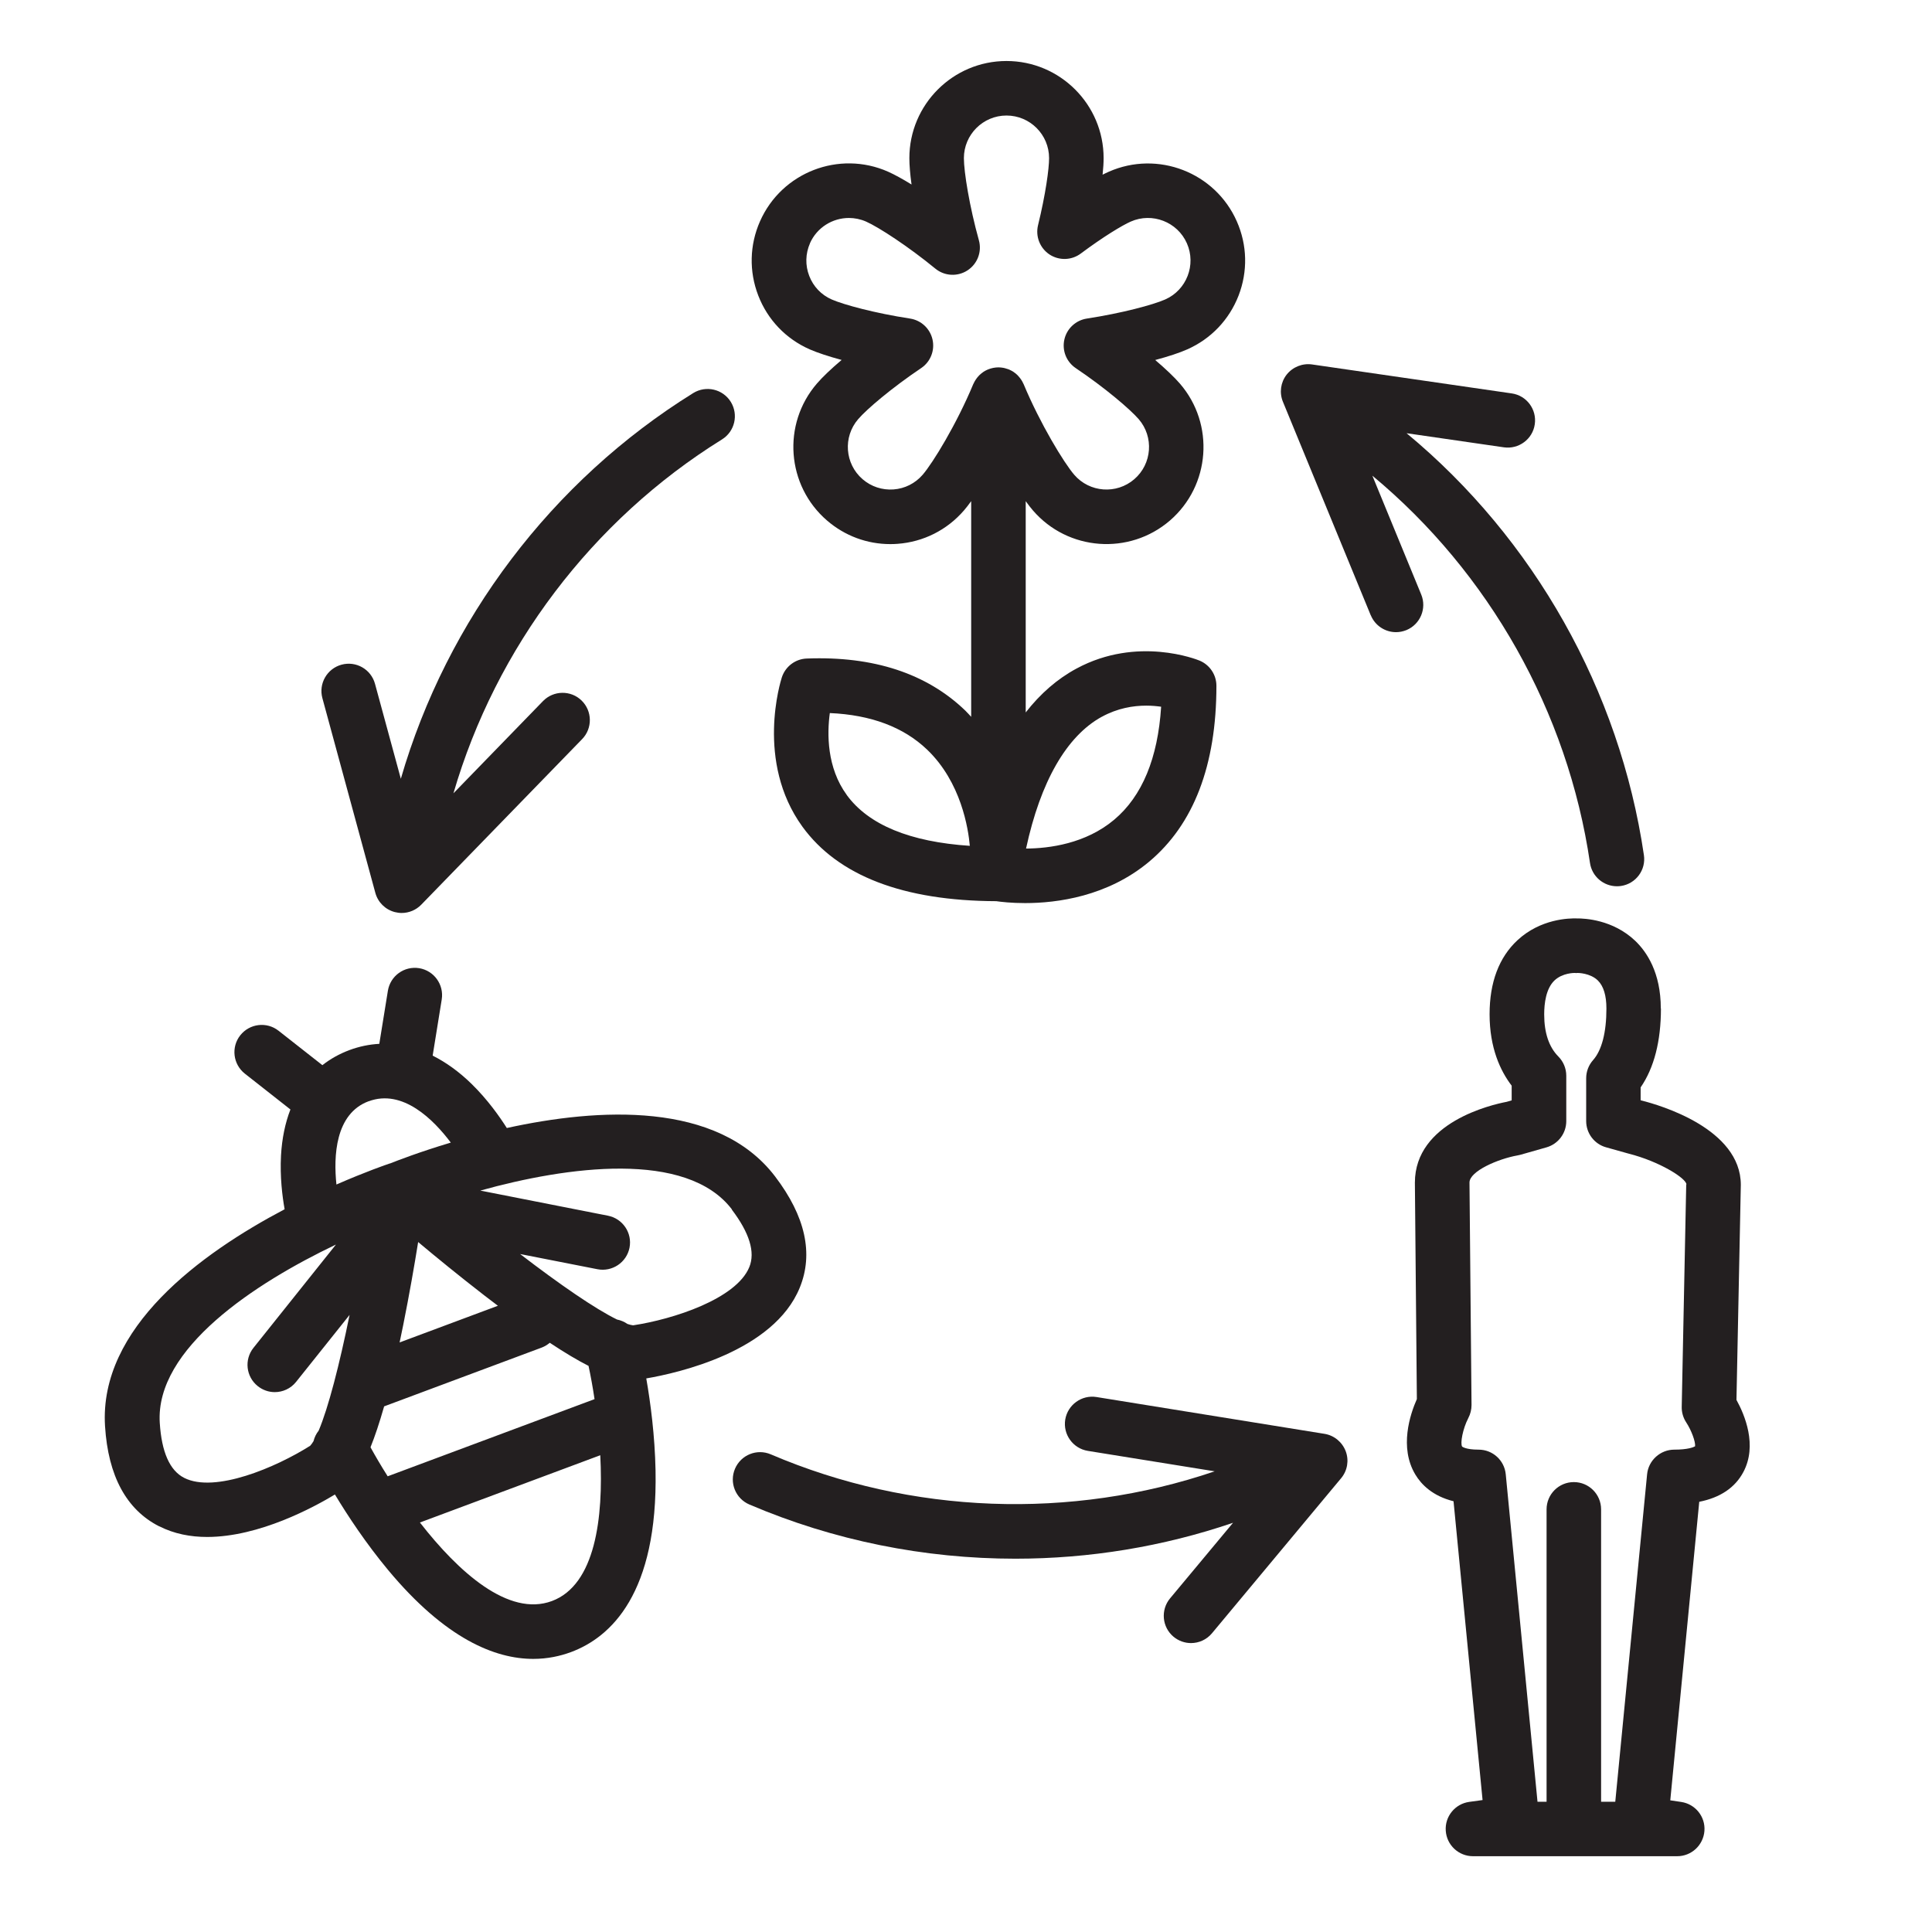 <?xml version="1.0" encoding="UTF-8"?>
<svg xmlns="http://www.w3.org/2000/svg" version="1.1" viewBox="0 0 283.46 283.46">
  <defs>
    <style>
      .cls-1 {
        fill: #231f20;
      }
    </style>
  </defs>
  <!-- Generator: Adobe Illustrator 28.6.0, SVG Export Plug-In . SVG Version: 1.2.0 Build 709)  -->
  <g>
    <g id="iconos">
      <g>
        <path class="cls-1" d="M243.67,147.96c0-5.25-2.05-8.3-3.77-9.94-3.27-3.1-7.4-3.28-8.53-3.27-1.15-.04-5.33.05-8.72,3.19-2.72,2.52-4.1,6.18-4.1,10.87,0,4.94,1.58,8.31,3.24,10.48v2.16l-.74.21c-2.16.41-13.46,2.98-13.46,11.86l.29,31.75c-.98,2.21-2.62,7.09-.22,11.08.88,1.47,2.54,3.15,5.6,3.91l4.26,43.84-1.96.27c-2.08.29-3.59,2.14-3.44,4.24.14,2.1,1.89,3.73,3.99,3.73h29.97c2.09,0,3.83-1.62,3.99-3.71s-1.33-3.94-3.4-4.25l-1.61-.24,4.25-43.8c3.08-.61,5.25-2.07,6.47-4.36,2.09-3.92.2-8.4-1.01-10.59l.64-31.55c0-8.27-11.94-11.71-14.51-12.36l-.19-.05v-1.89c1.98-2.88,2.98-6.78,2.98-11.59ZM247.4,173.78l-.66,32.63c-.02.81.22,1.62.67,2.3.75,1.14,1.37,2.83,1.29,3.49-.23.13-1.04.49-3.06.49s-3.78,1.56-3.98,3.61l-4.67,48.05h-2.08v-42.9c0-2.21-1.79-4-4-4s-4,1.79-4,4v42.9h-1.33l-4.66-48.05c-.2-2.05-1.92-3.61-3.98-3.61-1.92,0-2.42-.45-2.42-.45-.3-.48.09-2.61.91-4.19.31-.59.47-1.25.47-1.91l-.3-32.64c0-1.66,4.18-3.47,7.05-3.98.14-.02.28-.06.41-.09l3.83-1.09c1.72-.49,2.91-2.06,2.91-3.85v-6.66c0-1.06-.42-2.07-1.16-2.82-1.38-1.39-2.08-3.47-2.08-6.18,0-1.61.26-3.78,1.5-4.97,1.2-1.15,2.98-1.11,2.98-1.11.21.02.23.02.44,0,0,0,1.82-.01,2.96,1.11.83.82,1.25,2.2,1.25,4.11,0,3.51-.68,6.13-1.96,7.57-.65.73-1.01,1.68-1.01,2.66v6.28c0,1.79,1.19,3.37,2.92,3.85l3.17.89s.08.02.11.03c4.61,1.16,8.51,3.66,8.51,4.53Z"/>
        <path class="cls-1" d="M118.78,51.25c1.14.5,2.78,1.04,4.7,1.56-1.53,1.3-2.81,2.51-3.63,3.47-5.13,5.95-4.46,14.96,1.49,20.09,2.61,2.25,5.87,3.46,9.28,3.46.36,0,.71-.01,1.07-.04,3.79-.28,7.25-2.02,9.74-4.9.32-.37.68-.83,1.06-1.36v31.64c-.28-.3-.56-.61-.86-.91-5.66-5.45-13.48-8.02-23.27-7.64-1.67.06-3.13,1.17-3.65,2.76-.16.5-3.91,12.35,3.02,21.91,5.23,7.2,14.79,10.88,28.44,10.93.69.1,2.21.28,4.23.28,4.68,0,12.07-.96,18.18-6.06,6.56-5.48,9.89-14.17,9.89-25.82,0-1.62-.98-3.08-2.48-3.7-.37-.15-9.1-3.65-18.03,1.16-2.83,1.52-5.32,3.69-7.47,6.45v-31c.38.53.74.99,1.06,1.36,5.13,5.95,14.14,6.61,20.09,1.49,5.95-5.13,6.61-14.15,1.48-20.09-.83-.96-2.1-2.17-3.63-3.47,1.91-.51,3.56-1.05,4.7-1.56,3.48-1.54,6.15-4.34,7.53-7.89,1.37-3.55,1.28-7.42-.26-10.9-3.17-7.18-11.6-10.45-18.79-7.27-.28.12-.58.27-.9.43.1-.93.15-1.75.15-2.43,0-7.86-6.39-14.25-14.25-14.25s-14.25,6.39-14.25,14.25c0,1.03.11,2.36.32,3.87-1.31-.81-2.5-1.46-3.44-1.88-7.18-3.18-15.61.08-18.79,7.27-1.54,3.48-1.63,7.35-.26,10.9,1.37,3.55,4.05,6.35,7.53,7.89ZM124.24,116.64c-2.94-4.02-2.9-8.99-2.49-12.02,6.03.26,10.82,2.06,14.27,5.36,5,4.78,6.05,11.61,6.27,14.12-8.79-.58-14.85-3.08-18.05-7.45ZM161.65,105.17c2.31-1.27,4.61-1.64,6.53-1.64.8,0,1.54.07,2.18.16-.48,7.56-2.79,13.13-6.88,16.57-4.19,3.53-9.54,4.22-12.94,4.24,2.12-9.83,5.95-16.5,11.1-19.33ZM118.83,35.7c1.03-2.33,3.32-3.72,5.72-3.72.84,0,1.7.17,2.52.53,1.87.83,6.18,3.64,10.16,6.9,1.35,1.11,3.26,1.21,4.72.26,1.46-.95,2.14-2.74,1.67-4.42-1.38-4.95-2.2-10.02-2.2-12.05,0-3.44,2.8-6.25,6.25-6.25s6.25,2.8,6.25,6.25c0,1.56-.51,5.31-1.62,9.84-.4,1.64.27,3.35,1.67,4.29,1.41.93,3.25.88,4.6-.13,3.3-2.46,6.06-4.13,7.33-4.69,3.15-1.39,6.85.04,8.24,3.19,1.39,3.15-.04,6.85-3.19,8.24-1.76.78-6.39,2.02-11.49,2.8-1.63.25-2.94,1.47-3.3,3.08-.36,1.61.3,3.27,1.67,4.19,4.31,2.9,7.97,6.03,9.24,7.49,2.25,2.61,1.96,6.56-.65,8.81-2.61,2.25-6.56,1.96-8.81-.65-1.5-1.74-5-7.48-7.43-13.31,0,0,0,0,0,0-.01-.03-.03-.06-.05-.09-.08-.19-.18-.36-.29-.53-.04-.06-.08-.12-.12-.17-.1-.14-.21-.27-.32-.39-.05-.05-.09-.1-.14-.15-.15-.15-.31-.28-.49-.4-.02-.01-.03-.03-.05-.04-.19-.13-.39-.23-.6-.33-.07-.03-.13-.05-.2-.08-.16-.06-.32-.11-.49-.15-.07-.02-.14-.04-.22-.05-.24-.04-.47-.07-.72-.07s-.48.03-.72.07c-.07.01-.14.03-.22.05-.17.04-.33.09-.49.15-.07.03-.14.05-.2.08-.21.09-.41.2-.6.33-.02.01-.03.03-.05.04-.17.12-.34.26-.49.4-.05.05-.1.1-.14.15-.12.12-.22.25-.32.39-.04.06-.09.11-.12.17-.11.17-.21.35-.29.53-.01.03-.03.06-.05.09,0,0,0,0,0,0-2.42,5.83-5.93,11.58-7.43,13.31-1.09,1.26-2.61,2.03-4.27,2.15-1.66.12-3.28-.41-4.54-1.5-2.61-2.25-2.9-6.2-.65-8.81,1.26-1.47,4.93-4.59,9.24-7.49,1.37-.92,2.03-2.58,1.67-4.19-.36-1.61-1.67-2.83-3.3-3.08-5.11-.78-9.73-2.03-11.49-2.8-1.53-.67-2.7-1.9-3.3-3.46-.6-1.56-.56-3.25.11-4.78Z"/>
        <path class="cls-1" d="M23.4,223.95c2.17,1.1,4.56,1.55,6.99,1.55,7.67,0,15.72-4.4,18.75-6.23,1.86,3.09,4.55,7.17,7.81,11.09,8.42,10.11,15.7,13.03,21.29,13.03,2.09,0,3.95-.41,5.54-1,5.85-2.18,12.75-8.58,12.4-26.66-.1-5.1-.74-9.94-1.36-13.49,4.58-.78,18.69-3.92,22.52-13.32,2.04-4.99.82-10.48-3.61-16.3-8.47-11.13-26-10.05-39.37-7.12-1.02-1.61-2.8-4.16-5.2-6.5-1.82-1.77-3.73-3.14-5.68-4.12l1.33-8.24c.35-2.18-1.13-4.23-3.31-4.59-2.19-.35-4.23,1.13-4.59,3.31l-1.26,7.79c-1.47.08-2.94.38-4.39.92-1.47.55-2.79,1.29-3.96,2.21l-6.43-5.05c-1.74-1.37-4.25-1.06-5.62.67-1.37,1.74-1.06,4.25.67,5.62l6.69,5.26c-.77,1.99-1.24,4.25-1.38,6.74-.17,3.12.19,6.02.53,7.9-12.28,6.47-27.26,17.38-26.35,31.83.46,7.31,3.14,12.25,7.94,14.69ZM56.88,216.6c-.98-1.55-1.83-3-2.52-4.26.64-1.58,1.3-3.55,2-6l23.13-8.63c.44-.17.83-.41,1.17-.7,2.24,1.48,4.11,2.59,5.69,3.39.3,1.4.61,3.06.88,4.88l-30.35,11.32ZM80.98,234.9c-6.36,2.37-13.71-4.25-19.37-11.52l26.46-9.87c.48,9.2-.73,19.02-7.09,21.39ZM107.37,177.47c2.59,3.41,3.46,6.25,2.57,8.43-1.91,4.68-11.19,7.67-17.05,8.55-.23-.02-.52-.1-.83-.2-.46-.32-.98-.54-1.53-.65-3.2-1.56-8.42-5.16-14.22-9.61l11.35,2.23c2.16.42,4.27-.99,4.7-3.15.43-2.17-.99-4.27-3.15-4.7l-18.74-3.69c12.67-3.53,30.26-5.98,36.92,2.77ZM70.98,190c.72.55,1.4,1.07,2.07,1.58l-14.42,5.38c.18-.83.35-1.67.53-2.56.89-4.44,1.64-8.74,2.19-12.17,2.66,2.23,6.05,5,9.63,7.77ZM54.09,161.58c4.99-1.86,9.52,2.69,12.05,6.06-4.59,1.37-7.9,2.66-8.91,3.06-.01,0-.03,0-.04,0-.45.15-3.53,1.21-7.83,3.09-.43-4.12-.2-10.39,4.73-12.22ZM49.29,182.6l-12.1,15.15c-1.38,1.73-1.1,4.24.63,5.62.74.59,1.62.88,2.49.88,1.17,0,2.34-.51,3.13-1.5l7.85-9.83c-1.49,7.32-3.12,13.65-4.54,16.99-.36.45-.61.97-.75,1.53-.17.28-.33.51-.49.68-5.01,3.17-13.99,7-18.49,4.71-2.11-1.07-3.31-3.78-3.58-8.07-.69-10.91,14-20.51,25.85-26.16Z"/>
        <path class="cls-1" d="M55.07,131c.38,1.39,1.47,2.46,2.86,2.82.33.08.67.13,1,.13,1.07,0,2.11-.43,2.87-1.21l23.61-24.3c1.54-1.58,1.5-4.12-.08-5.66-1.58-1.54-4.12-1.5-5.66.08l-13.14,13.53c6.22-21.37,20.35-40.09,39.4-51.92,1.88-1.17,2.45-3.63,1.29-5.51-1.17-1.88-3.63-2.45-5.51-1.29-20.76,12.89-36.15,33.3-42.9,56.59l-3.79-13.93c-.58-2.13-2.77-3.39-4.91-2.81-2.13.58-3.39,2.78-2.81,4.91l7.77,28.57Z"/>
        <path class="cls-1" d="M201.12,90.27c.64,1.55,2.13,2.48,3.7,2.48.51,0,1.02-.1,1.52-.3,2.04-.84,3.02-3.18,2.18-5.22l-7.17-17.44c17.12,14.22,28.67,34.63,31.93,56.82.29,1.99,2,3.42,3.95,3.42.19,0,.39-.01.59-.04,2.19-.32,3.7-2.35,3.37-4.54-3.56-24.17-16.14-46.42-34.82-61.89l14.28,2.07c2.18.31,4.22-1.2,4.53-3.38.32-2.19-1.2-4.22-3.38-4.53l-29.3-4.25c-1.41-.2-2.84.37-3.73,1.5-.88,1.13-1.09,2.65-.54,3.98l12.89,31.34Z"/>
        <path class="cls-1" d="M113.09,213.38c-2.03-.87-4.38.07-5.25,2.11-.87,2.03.07,4.38,2.11,5.25,12.39,5.3,25.72,7.95,39.03,7.95,10.82,0,21.64-1.76,31.93-5.27l-9.24,11.09c-1.41,1.7-1.18,4.22.51,5.63.75.62,1.66.93,2.56.93,1.15,0,2.29-.49,3.08-1.44l18.95-22.75c.92-1.1,1.18-2.62.67-3.96s-1.69-2.32-3.11-2.55l-33.45-5.4c-2.17-.35-4.23,1.13-4.59,3.31-.35,2.18,1.13,4.23,3.31,4.59l18.62,3c-21.07,7.16-44.51,6.33-65.13-2.49Z"/>
      </g>
    </g>
  </g>
</svg>
